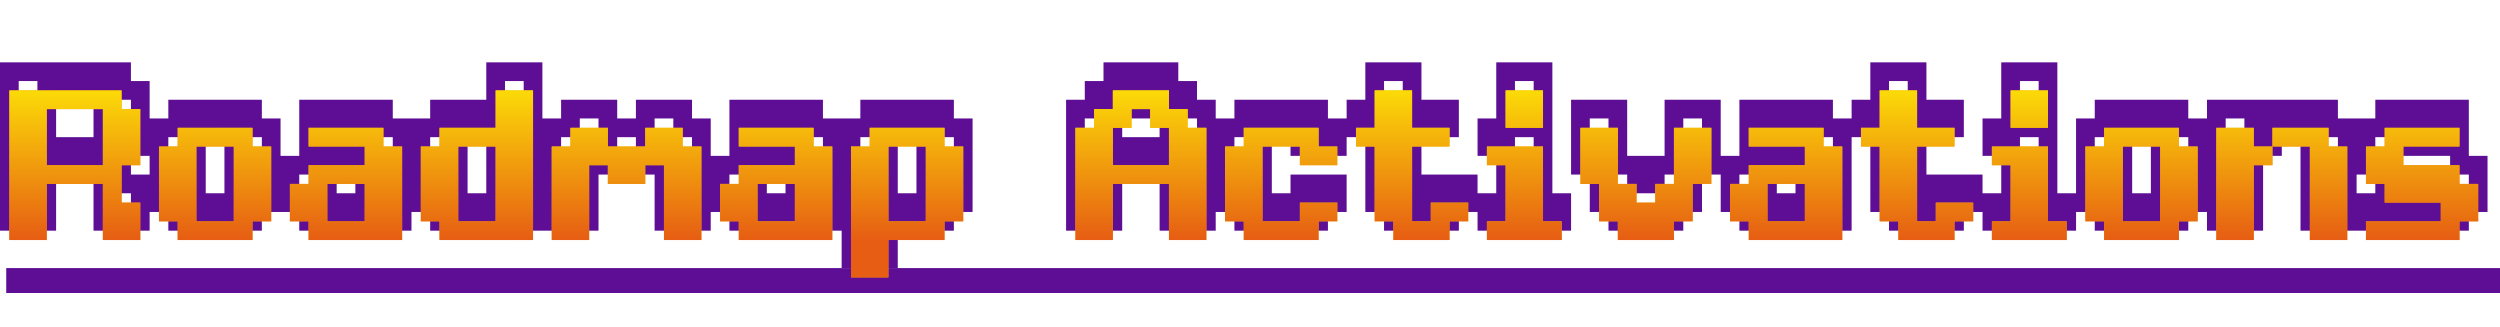 <svg width="802" height="105" viewBox="0 0 802 105" fill="none" xmlns="http://www.w3.org/2000/svg">
<g filter="url(#filter0_dd)">
<rect x="2" y="92" width="800" height="8" fill="#5D0E95"/>
</g>
<g filter="url(#filter1_dd)">
<path d="M33 77H30V80H33V77ZM33 59H36V56H33V59ZM15 59V56H12V59H15ZM15 77V80H18V77H15ZM3 77H0V80H3V77ZM3 29V26H0V29H3ZM39 29H42V26H39V29ZM39 35H36V38H39V35ZM45 35H48V32H45V35ZM45 53V56H48V53H45ZM39 53V50H36V53H39ZM39 65H36V68H39V65ZM45 65H48V62H45V65ZM45 77V80H48V77H45ZM33 53V56H36V53H33ZM33 35H36V32H33V35ZM15 35V32H12V35H15ZM15 53H12V56H15V53ZM39 74H33V80H39V74ZM36 77V71H30V77H36ZM36 71V65H30V71H36ZM36 65V59H30V65H36ZM33 56H27V62H33V56ZM27 56H21V62H27V56ZM21 56H15V62H21V56ZM12 59V65H18V59H12ZM12 65V71H18V65H12ZM12 71V77H18V71H12ZM15 74H9V80H15V74ZM9 74H3V80H9V74ZM6 77V71H0V77H6ZM6 71V65H0V71H6ZM6 65V59H0V65H6ZM6 59V53H0V59H6ZM6 53V47H0V53H6ZM6 47V41H0V47H6ZM6 41V35H0V41H6ZM6 35V29H0V35H6ZM3 32H9V26H3V32ZM9 32H15V26H9V32ZM15 32H21V26H15V32ZM21 32H27V26H21V32ZM27 32H33V26H27V32ZM33 32H39V26H33V32ZM36 29V35H42V29H36ZM39 38H45V32H39V38ZM42 35V41H48V35H42ZM42 41V47H48V41H42ZM42 47V53H48V47H42ZM45 50H39V56H45V50ZM36 53V59H42V53H36ZM36 59V65H42V59H36ZM39 68H45V62H39V68ZM42 65V71H48V65H42ZM42 71V77H48V71H42ZM45 74H39V80H45V74ZM27 56H33V50H27V56ZM36 53V47H30V53H36ZM36 47V41H30V47H36ZM36 41V35H30V41H36ZM33 32H27V38H33V32ZM27 32H21V38H27V32ZM21 32H15V38H21V32ZM12 35V41H18V35H12ZM12 41V47H18V41H12ZM12 47V53H18V47H12ZM15 56H21V50H15V56ZM21 56H27V50H21V56ZM57 77H54V80H57V77ZM57 71H60V68H57V71ZM51 71H48V74H51V71ZM51 47V44H48V47H51ZM57 47V50H60V47H57ZM57 41V38H54V41H57ZM81 41H84V38H81V41ZM81 47H78V50H81V47ZM87 47H90V44H87V47ZM87 71V74H90V71H87ZM81 71V68H78V71H81ZM81 77V80H84V77H81ZM75 71V74H78V71H75ZM75 47H78V44H75V47ZM63 47V44H60V47H63ZM63 71H60V74H63V71ZM75 74H69V80H75V74ZM69 74H63V80H69V74ZM63 74H57V80H63V74ZM60 77V71H54V77H60ZM57 68H51V74H57V68ZM54 71V65H48V71H54ZM54 65V59H48V65H54ZM54 59V53H48V59H54ZM54 53V47H48V53H54ZM51 50H57V44H51V50ZM60 47V41H54V47H60ZM57 44H63V38H57V44ZM63 44H69V38H63V44ZM69 44H75V38H69V44ZM75 44H81V38H75V44ZM78 41V47H84V41H78ZM81 50H87V44H81V50ZM84 47V53H90V47H84ZM84 53V59H90V53H84ZM84 59V65H90V59H84ZM84 65V71H90V65H84ZM87 68H81V74H87V68ZM78 71V77H84V71H78ZM81 74H75V80H81V74ZM69 74H75V68H69V74ZM78 71V65H72V71H78ZM78 65V59H72V65H78ZM78 59V53H72V59H78ZM78 53V47H72V53H78ZM75 44H69V50H75V44ZM69 44H63V50H69V44ZM60 47V53H66V47H60ZM60 53V59H66V53H60ZM60 59V65H66V59H60ZM60 65V71H66V65H60ZM63 74H69V68H63V74ZM99 77H96V80H99V77ZM99 71H102V68H99V71ZM93 71H90V74H93V71ZM93 59V56H90V59H93ZM99 59V62H102V59H99ZM99 53V50H96V53H99ZM117 53V56H120V53H117ZM117 47H120V44H117V47ZM99 47H96V50H99V47ZM99 41V38H96V41H99ZM123 41H126V38H123V41ZM123 47H120V50H123V47ZM129 47H132V44H129V47ZM129 77V80H132V77H129ZM117 71V74H120V71H117ZM117 59H120V56H117V59ZM105 59V56H102V59H105ZM105 71H102V74H105V71ZM123 74H117V80H123V74ZM117 74H111V80H117V74ZM111 74H105V80H111V74ZM105 74H99V80H105V74ZM102 77V71H96V77H102ZM99 68H93V74H99V68ZM96 71V65H90V71H96ZM96 65V59H90V65H96ZM93 62H99V56H93V62ZM102 59V53H96V59H102ZM99 56H105V50H99V56ZM105 56H111V50H105V56ZM111 56H117V50H111V56ZM120 53V47H114V53H120ZM117 44H111V50H117V44ZM111 44H105V50H111V44ZM105 44H99V50H105V44ZM102 47V41H96V47H102ZM99 44H105V38H99V44ZM105 44H111V38H105V44ZM111 44H117V38H111V44ZM117 44H123V38H117V44ZM120 41V47H126V41H120ZM123 50H129V44H123V50ZM126 47V53H132V47H126ZM126 53V59H132V53H126ZM126 59V65H132V59H126ZM126 65V71H132V65H126ZM126 71V77H132V71H126ZM129 74H123V80H129V74ZM111 74H117V68H111V74ZM120 71V65H114V71H120ZM120 65V59H114V65H120ZM117 56H111V62H117V56ZM111 56H105V62H111V56ZM102 59V65H108V59H102ZM102 65V71H108V65H102ZM105 74H111V68H105V74ZM141 77H138V80H141V77ZM141 71H144V68H141V71ZM135 71H132V74H135V71ZM135 47V44H132V47H135ZM141 47V50H144V47H141ZM141 41V38H138V41H141ZM159 41V44H162V41H159ZM159 29V26H156V29H159ZM171 29H174V26H171V29ZM171 77V80H174V77H171ZM159 71V74H162V71H159ZM159 47H162V44H159V47ZM147 47V44H144V47H147ZM147 71H144V74H147V71ZM165 74H159V80H165V74ZM159 74H153V80H159V74ZM153 74H147V80H153V74ZM147 74H141V80H147V74ZM144 77V71H138V77H144ZM141 68H135V74H141V68ZM138 71V65H132V71H138ZM138 65V59H132V65H138ZM138 59V53H132V59H138ZM138 53V47H132V53H138ZM135 50H141V44H135V50ZM144 47V41H138V47H144ZM141 44H147V38H141V44ZM147 44H153V38H147V44ZM153 44H159V38H153V44ZM162 41V35H156V41H162ZM162 35V29H156V35H162ZM159 32H165V26H159V32ZM165 32H171V26H165V32ZM168 29V35H174V29H168ZM168 35V41H174V35H168ZM168 41V47H174V41H168ZM168 47V53H174V47H168ZM168 53V59H174V53H168ZM168 59V65H174V59H168ZM168 65V71H174V65H168ZM168 71V77H174V71H168ZM171 74H165V80H171V74ZM153 74H159V68H153V74ZM162 71V65H156V71H162ZM162 65V59H156V65H162ZM162 59V53H156V59H162ZM162 53V47H156V53H162ZM159 44H153V50H159V44ZM153 44H147V50H153V44ZM144 47V53H150V47H144ZM144 53V59H150V53H144ZM144 59V65H150V59H144ZM144 65V71H150V65H144ZM147 74H153V68H147V74ZM213 77H210V80H213V77ZM213 53H216V50H213V53ZM207 53V50H204V53H207ZM207 59V62H210V59H207ZM195 59H192V62H195V59ZM195 53H198V50H195V53ZM189 53V50H186V53H189ZM189 77V80H192V77H189ZM177 77H174V80H177V77ZM177 47V44H174V47H177ZM183 47V50H186V47H183ZM183 41V38H180V41H183ZM195 41H198V38H195V41ZM195 47H192V50H195V47ZM207 47V50H210V47H207ZM207 41V38H204V41H207ZM219 41H222V38H219V41ZM219 47H216V50H219V47ZM225 47H228V44H225V47ZM225 77V80H228V77H225ZM219 74H213V80H219V74ZM216 77V71H210V77H216ZM216 71V65H210V71H216ZM216 65V59H210V65H216ZM216 59V53H210V59H216ZM213 50H207V56H213V50ZM204 53V59H210V53H204ZM207 56H201V62H207V56ZM201 56H195V62H201V56ZM198 59V53H192V59H198ZM195 50H189V56H195V50ZM186 53V59H192V53H186ZM186 59V65H192V59H186ZM186 65V71H192V65H186ZM186 71V77H192V71H186ZM189 74H183V80H189V74ZM183 74H177V80H183V74ZM180 77V71H174V77H180ZM180 71V65H174V71H180ZM180 65V59H174V65H180ZM180 59V53H174V59H180ZM180 53V47H174V53H180ZM177 50H183V44H177V50ZM186 47V41H180V47H186ZM183 44H189V38H183V44ZM189 44H195V38H189V44ZM192 41V47H198V41H192ZM195 50H201V44H195V50ZM201 50H207V44H201V50ZM210 47V41H204V47H210ZM207 44H213V38H207V44ZM213 44H219V38H213V44ZM216 41V47H222V41H216ZM219 50H225V44H219V50ZM222 47V53H228V47H222ZM222 53V59H228V53H222ZM222 59V65H228V59H222ZM222 65V71H228V65H222ZM222 71V77H228V71H222ZM225 74H219V80H225V74ZM237 77H234V80H237V77ZM237 71H240V68H237V71ZM231 71H228V74H231V71ZM231 59V56H228V59H231ZM237 59V62H240V59H237ZM237 53V50H234V53H237ZM255 53V56H258V53H255ZM255 47H258V44H255V47ZM237 47H234V50H237V47ZM237 41V38H234V41H237ZM261 41H264V38H261V41ZM261 47H258V50H261V47ZM267 47H270V44H267V47ZM267 77V80H270V77H267ZM255 71V74H258V71H255ZM255 59H258V56H255V59ZM243 59V56H240V59H243ZM243 71H240V74H243V71ZM261 74H255V80H261V74ZM255 74H249V80H255V74ZM249 74H243V80H249V74ZM243 74H237V80H243V74ZM240 77V71H234V77H240ZM237 68H231V74H237V68ZM234 71V65H228V71H234ZM234 65V59H228V65H234ZM231 62H237V56H231V62ZM240 59V53H234V59H240ZM237 56H243V50H237V56ZM243 56H249V50H243V56ZM249 56H255V50H249V56ZM258 53V47H252V53H258ZM255 44H249V50H255V44ZM249 44H243V50H249V44ZM243 44H237V50H243V44ZM240 47V41H234V47H240ZM237 44H243V38H237V44ZM243 44H249V38H243V44ZM249 44H255V38H249V44ZM255 44H261V38H255V44ZM258 41V47H264V41H258ZM261 50H267V44H261V50ZM264 47V53H270V47H264ZM264 53V59H270V53H264ZM264 59V65H270V59H264ZM264 65V71H270V65H264ZM264 71V77H270V71H264ZM267 74H261V80H267V74ZM249 74H255V68H249V74ZM258 71V65H252V71H258ZM258 65V59H252V65H258ZM255 56H249V62H255V56ZM249 56H243V62H249V56ZM240 59V65H246V59H240ZM240 65V71H246V65H240ZM243 74H249V68H243V74ZM273 89H270V92H273V89ZM273 47V44H270V47H273ZM279 47V50H282V47H279ZM279 41V38H276V41H279ZM303 41H306V38H303V41ZM303 47H300V50H303V47ZM309 47H312V44H309V47ZM309 71V74H312V71H309ZM303 71V68H300V71H303ZM303 77V80H306V77H303ZM285 77V74H282V77H285ZM285 89V92H288V89H285ZM297 71V74H300V71H297ZM297 47H300V44H297V47ZM285 47V44H282V47H285ZM285 71H282V74H285V71ZM279 86H273V92H279V86ZM276 89V83H270V89H276ZM276 83V77H270V83H276ZM276 77V71H270V77H276ZM276 71V65H270V71H276ZM276 65V59H270V65H276ZM276 59V53H270V59H276ZM276 53V47H270V53H276ZM273 50H279V44H273V50ZM282 47V41H276V47H282ZM279 44H285V38H279V44ZM285 44H291V38H285V44ZM291 44H297V38H291V44ZM297 44H303V38H297V44ZM300 41V47H306V41H300ZM303 50H309V44H303V50ZM306 47V53H312V47H306ZM306 53V59H312V53H306ZM306 59V65H312V59H306ZM306 65V71H312V65H306ZM309 68H303V74H309V68ZM300 71V77H306V71H300ZM303 74H297V80H303V74ZM297 74H291V80H297V74ZM291 74H285V80H291V74ZM282 77V83H288V77H282ZM282 83V89H288V83H282ZM285 86H279V92H285V86ZM291 74H297V68H291V74ZM300 71V65H294V71H300ZM300 65V59H294V65H300ZM300 59V53H294V59H300ZM300 53V47H294V53H300ZM297 44H291V50H297V44ZM291 44H285V50H291V44ZM282 47V53H288V47H282ZM282 53V59H288V53H282ZM282 59V65H288V59H282ZM282 65V71H288V65H282ZM285 74H291V68H285V74ZM375 77H372V80H375V77ZM375 59H378V56H375V59ZM357 59V56H354V59H357ZM357 77V80H360V77H357ZM345 77H342V80H345V77ZM345 41V38H342V41H345ZM351 41V44H354V41H351ZM351 35V32H348V35H351ZM357 35V38H360V35H357ZM357 29V26H354V29H357ZM375 29H378V26H375V29ZM375 35H372V38H375V35ZM381 35H384V32H381V35ZM381 41H378V44H381V41ZM387 41H390V38H387V41ZM387 77V80H390V77H387ZM375 53V56H378V53H375ZM375 41H378V38H375V41ZM369 41H366V44H369V41ZM369 35H372V32H369V35ZM363 35V32H360V35H363ZM363 41V44H366V41H363ZM357 41V38H354V41H357ZM357 53H354V56H357V53ZM381 74H375V80H381V74ZM378 77V71H372V77H378ZM378 71V65H372V71H378ZM378 65V59H372V65H378ZM375 56H369V62H375V56ZM369 56H363V62H369V56ZM363 56H357V62H363V56ZM354 59V65H360V59H354ZM354 65V71H360V65H354ZM354 71V77H360V71H354ZM357 74H351V80H357V74ZM351 74H345V80H351V74ZM348 77V71H342V77H348ZM348 71V65H342V71H348ZM348 65V59H342V65H348ZM348 59V53H342V59H348ZM348 53V47H342V53H348ZM348 47V41H342V47H348ZM345 44H351V38H345V44ZM354 41V35H348V41H354ZM351 38H357V32H351V38ZM360 35V29H354V35H360ZM357 32H363V26H357V32ZM363 32H369V26H363V32ZM369 32H375V26H369V32ZM372 29V35H378V29H372ZM375 38H381V32H375V38ZM378 35V41H384V35H378ZM381 44H387V38H381V44ZM384 41V47H390V41H384ZM384 47V53H390V47H384ZM384 53V59H390V53H384ZM384 59V65H390V59H384ZM384 65V71H390V65H384ZM384 71V77H390V71H384ZM387 74H381V80H387V74ZM369 56H375V50H369V56ZM378 53V47H372V53H378ZM378 47V41H372V47H378ZM375 38H369V44H375V38ZM372 41V35H366V41H372ZM369 32H363V38H369V32ZM360 35V41H366V35H360ZM363 38H357V44H363V38ZM354 41V47H360V41H354ZM354 47V53H360V47H354ZM357 56H363V50H357V56ZM363 56H369V50H363V56ZM399 77H396V80H399V77ZM399 71H402V68H399V71ZM393 71H390V74H393V71ZM393 47V44H390V47H393ZM399 47V50H402V47H399ZM399 41V38H396V41H399ZM423 41H426V38H423V41ZM423 47H420V50H423V47ZM429 47H432V44H429V47ZM429 53V56H432V53H429ZM417 53H414V56H417V53ZM417 47H420V44H417V47ZM405 47V44H402V47H405ZM405 71H402V74H405V71ZM417 71V74H420V71H417ZM417 65V62H414V65H417ZM429 65H432V62H429V65ZM429 71V74H432V71H429ZM423 71V68H420V71H423ZM423 77V80H426V77H423ZM417 74H411V80H417V74ZM411 74H405V80H411V74ZM405 74H399V80H405V74ZM402 77V71H396V77H402ZM399 68H393V74H399V68ZM396 71V65H390V71H396ZM396 65V59H390V65H396ZM396 59V53H390V59H396ZM396 53V47H390V53H396ZM393 50H399V44H393V50ZM402 47V41H396V47H402ZM399 44H405V38H399V44ZM405 44H411V38H405V44ZM411 44H417V38H411V44ZM417 44H423V38H417V44ZM420 41V47H426V41H420ZM423 50H429V44H423V50ZM426 47V53H432V47H426ZM429 50H423V56H429V50ZM423 50H417V56H423V50ZM420 53V47H414V53H420ZM417 44H411V50H417V44ZM411 44H405V50H411V44ZM402 47V53H408V47H402ZM402 53V59H408V53H402ZM402 59V65H408V59H402ZM402 65V71H408V65H402ZM405 74H411V68H405V74ZM411 74H417V68H411V74ZM420 71V65H414V71H420ZM417 68H423V62H417V68ZM423 68H429V62H423V68ZM426 65V71H432V65H426ZM429 68H423V74H429V68ZM420 71V77H426V71H420ZM423 74H417V80H423V74ZM447 77H444V80H447V77ZM447 71H450V68H447V71ZM441 71H438V74H441V71ZM441 47H444V44H441V47ZM435 47H432V50H435V47ZM435 41V38H432V41H435ZM441 41V44H444V41H441ZM441 29V26H438V29H441ZM453 29H456V26H453V29ZM453 41H450V44H453V41ZM465 41H468V38H465V41ZM465 47V50H468V47H465ZM453 47V44H450V47H453ZM453 71H450V74H453V71ZM459 71V74H462V71H459ZM459 65V62H456V65H459ZM471 65H474V62H471V65ZM471 71V74H474V71H471ZM465 71V68H462V71H465ZM465 77V80H468V77H465ZM459 74H453V80H459V74ZM453 74H447V80H453V74ZM450 77V71H444V77H450ZM447 68H441V74H447V68ZM444 71V65H438V71H444ZM444 65V59H438V65H444ZM444 59V53H438V59H444ZM444 53V47H438V53H444ZM441 44H435V50H441V44ZM438 47V41H432V47H438ZM435 44H441V38H435V44ZM444 41V35H438V41H444ZM444 35V29H438V35H444ZM441 32H447V26H441V32ZM447 32H453V26H447V32ZM450 29V35H456V29H450ZM450 35V41H456V35H450ZM453 44H459V38H453V44ZM459 44H465V38H459V44ZM462 41V47H468V41H462ZM465 44H459V50H465V44ZM459 44H453V50H459V44ZM450 47V53H456V47H450ZM450 53V59H456V53H450ZM450 59V65H456V59H450ZM450 65V71H456V65H450ZM453 74H459V68H453V74ZM462 71V65H456V71H462ZM459 68H465V62H459V68ZM465 68H471V62H465V68ZM468 65V71H474V65H468ZM471 68H465V74H471V68ZM462 71V77H468V71H462ZM465 74H459V80H465V74ZM477 77H474V80H477V77ZM477 71V68H474V71H477ZM483 71V74H486V71H483ZM483 53H486V50H483V53ZM477 53H474V56H477V53ZM477 47V44H474V47H477ZM495 47H498V44H495V47ZM495 71H492V74H495V71ZM501 71H504V68H501V71ZM501 77V80H504V77H501ZM483 41H480V44H483V41ZM483 29V26H480V29H483ZM495 29H498V26H495V29ZM495 41V44H498V41H495ZM495 74H489V80H495V74ZM489 74H483V80H489V74ZM483 74H477V80H483V74ZM480 77V71H474V77H480ZM477 74H483V68H477V74ZM486 71V65H480V71H486ZM486 65V59H480V65H486ZM486 59V53H480V59H486ZM483 50H477V56H483V50ZM480 53V47H474V53H480ZM477 50H483V44H477V50ZM483 50H489V44H483V50ZM489 50H495V44H489V50ZM492 47V53H498V47H492ZM492 53V59H498V53H492ZM492 59V65H498V59H492ZM492 65V71H498V65H492ZM495 74H501V68H495V74ZM498 71V77H504V71H498ZM501 74H495V80H501V74ZM489 38H483V44H489V38ZM486 41V35H480V41H486ZM486 35V29H480V35H486ZM483 32H489V26H483V32ZM489 32H495V26H489V32ZM492 29V35H498V29H492ZM492 35V41H498V35H492ZM495 38H489V44H495V38ZM519 77H516V80H519V77ZM519 71H522V68H519V71ZM513 71H510V74H513V71ZM513 59H516V56H513V59ZM507 59H504V62H507V59ZM507 41V38H504V41H507ZM519 41H522V38H519V41ZM519 59H516V62H519V59ZM525 59H528V56H525V59ZM525 65H522V68H525V65ZM531 65V68H534V65H531ZM531 59V56H528V59H531ZM537 59V62H540V59H537ZM537 41V38H534V41H537ZM549 41H552V38H549V41ZM549 59V62H552V59H549ZM543 59V56H540V59H543ZM543 71V74H546V71H543ZM537 71V68H534V71H537ZM537 77V80H540V77H537ZM531 74H525V80H531V74ZM525 74H519V80H525V74ZM522 77V71H516V77H522ZM519 68H513V74H519V68ZM516 71V65H510V71H516ZM516 65V59H510V65H516ZM513 56H507V62H513V56ZM510 59V53H504V59H510ZM510 53V47H504V53H510ZM510 47V41H504V47H510ZM507 44H513V38H507V44ZM513 44H519V38H513V44ZM516 41V47H522V41H516ZM516 47V53H522V47H516ZM516 53V59H522V53H516ZM519 62H525V56H519V62ZM522 59V65H528V59H522ZM525 68H531V62H525V68ZM534 65V59H528V65H534ZM531 62H537V56H531V62ZM540 59V53H534V59H540ZM540 53V47H534V53H540ZM540 47V41H534V47H540ZM537 44H543V38H537V44ZM543 44H549V38H543V44ZM546 41V47H552V41H546ZM546 47V53H552V47H546ZM546 53V59H552V53H546ZM549 56H543V62H549V56ZM540 59V65H546V59H540ZM540 65V71H546V65H540ZM543 68H537V74H543V68ZM534 71V77H540V71H534ZM537 74H531V80H537V74ZM561 77H558V80H561V77ZM561 71H564V68H561V71ZM555 71H552V74H555V71ZM555 59V56H552V59H555ZM561 59V62H564V59H561ZM561 53V50H558V53H561ZM579 53V56H582V53H579ZM579 47H582V44H579V47ZM561 47H558V50H561V47ZM561 41V38H558V41H561ZM585 41H588V38H585V41ZM585 47H582V50H585V47ZM591 47H594V44H591V47ZM591 77V80H594V77H591ZM579 71V74H582V71H579ZM579 59H582V56H579V59ZM567 59V56H564V59H567ZM567 71H564V74H567V71ZM585 74H579V80H585V74ZM579 74H573V80H579V74ZM573 74H567V80H573V74ZM567 74H561V80H567V74ZM564 77V71H558V77H564ZM561 68H555V74H561V68ZM558 71V65H552V71H558ZM558 65V59H552V65H558ZM555 62H561V56H555V62ZM564 59V53H558V59H564ZM561 56H567V50H561V56ZM567 56H573V50H567V56ZM573 56H579V50H573V56ZM582 53V47H576V53H582ZM579 44H573V50H579V44ZM573 44H567V50H573V44ZM567 44H561V50H567V44ZM564 47V41H558V47H564ZM561 44H567V38H561V44ZM567 44H573V38H567V44ZM573 44H579V38H573V44ZM579 44H585V38H579V44ZM582 41V47H588V41H582ZM585 50H591V44H585V50ZM588 47V53H594V47H588ZM588 53V59H594V53H588ZM588 59V65H594V59H588ZM588 65V71H594V65H588ZM588 71V77H594V71H588ZM591 74H585V80H591V74ZM573 74H579V68H573V74ZM582 71V65H576V71H582ZM582 65V59H576V65H582ZM579 56H573V62H579V56ZM573 56H567V62H573V56ZM564 59V65H570V59H564ZM564 65V71H570V65H564ZM567 74H573V68H567V74ZM609 77H606V80H609V77ZM609 71H612V68H609V71ZM603 71H600V74H603V71ZM603 47H606V44H603V47ZM597 47H594V50H597V47ZM597 41V38H594V41H597ZM603 41V44H606V41H603ZM603 29V26H600V29H603ZM615 29H618V26H615V29ZM615 41H612V44H615V41ZM627 41H630V38H627V41ZM627 47V50H630V47H627ZM615 47V44H612V47H615ZM615 71H612V74H615V71ZM621 71V74H624V71H621ZM621 65V62H618V65H621ZM633 65H636V62H633V65ZM633 71V74H636V71H633ZM627 71V68H624V71H627ZM627 77V80H630V77H627ZM621 74H615V80H621V74ZM615 74H609V80H615V74ZM612 77V71H606V77H612ZM609 68H603V74H609V68ZM606 71V65H600V71H606ZM606 65V59H600V65H606ZM606 59V53H600V59H606ZM606 53V47H600V53H606ZM603 44H597V50H603V44ZM600 47V41H594V47H600ZM597 44H603V38H597V44ZM606 41V35H600V41H606ZM606 35V29H600V35H606ZM603 32H609V26H603V32ZM609 32H615V26H609V32ZM612 29V35H618V29H612ZM612 35V41H618V35H612ZM615 44H621V38H615V44ZM621 44H627V38H621V44ZM624 41V47H630V41H624ZM627 44H621V50H627V44ZM621 44H615V50H621V44ZM612 47V53H618V47H612ZM612 53V59H618V53H612ZM612 59V65H618V59H612ZM612 65V71H618V65H612ZM615 74H621V68H615V74ZM624 71V65H618V71H624ZM621 68H627V62H621V68ZM627 68H633V62H627V68ZM630 65V71H636V65H630ZM633 68H627V74H633V68ZM624 71V77H630V71H624ZM627 74H621V80H627V74ZM639 77H636V80H639V77ZM639 71V68H636V71H639ZM645 71V74H648V71H645ZM645 53H648V50H645V53ZM639 53H636V56H639V53ZM639 47V44H636V47H639ZM657 47H660V44H657V47ZM657 71H654V74H657V71ZM663 71H666V68H663V71ZM663 77V80H666V77H663ZM645 41H642V44H645V41ZM645 29V26H642V29H645ZM657 29H660V26H657V29ZM657 41V44H660V41H657ZM657 74H651V80H657V74ZM651 74H645V80H651V74ZM645 74H639V80H645V74ZM642 77V71H636V77H642ZM639 74H645V68H639V74ZM648 71V65H642V71H648ZM648 65V59H642V65H648ZM648 59V53H642V59H648ZM645 50H639V56H645V50ZM642 53V47H636V53H642ZM639 50H645V44H639V50ZM645 50H651V44H645V50ZM651 50H657V44H651V50ZM654 47V53H660V47H654ZM654 53V59H660V53H654ZM654 59V65H660V59H654ZM654 65V71H660V65H654ZM657 74H663V68H657V74ZM660 71V77H666V71H660ZM663 74H657V80H663V74ZM651 38H645V44H651V38ZM648 41V35H642V41H648ZM648 35V29H642V35H648ZM645 32H651V26H645V32ZM651 32H657V26H651V32ZM654 29V35H660V29H654ZM654 35V41H660V35H654ZM657 38H651V44H657V38ZM675 77H672V80H675V77ZM675 71H678V68H675V71ZM669 71H666V74H669V71ZM669 47V44H666V47H669ZM675 47V50H678V47H675ZM675 41V38H672V41H675ZM699 41H702V38H699V41ZM699 47H696V50H699V47ZM705 47H708V44H705V47ZM705 71V74H708V71H705ZM699 71V68H696V71H699ZM699 77V80H702V77H699ZM693 71V74H696V71H693ZM693 47H696V44H693V47ZM681 47V44H678V47H681ZM681 71H678V74H681V71ZM693 74H687V80H693V74ZM687 74H681V80H687V74ZM681 74H675V80H681V74ZM678 77V71H672V77H678ZM675 68H669V74H675V68ZM672 71V65H666V71H672ZM672 65V59H666V65H672ZM672 59V53H666V59H672ZM672 53V47H666V53H672ZM669 50H675V44H669V50ZM678 47V41H672V47H678ZM675 44H681V38H675V44ZM681 44H687V38H681V44ZM687 44H693V38H687V44ZM693 44H699V38H693V44ZM696 41V47H702V41H696ZM699 50H705V44H699V50ZM702 47V53H708V47H702ZM702 53V59H708V53H702ZM702 59V65H708V59H702ZM702 65V71H708V65H702ZM705 68H699V74H705V68ZM696 71V77H702V71H696ZM699 74H693V80H699V74ZM687 74H693V68H687V74ZM696 71V65H690V71H696ZM696 65V59H690V65H696ZM696 59V53H690V59H696ZM696 53V47H690V53H696ZM693 44H687V50H693V44ZM687 44H681V50H687V44ZM678 47V53H684V47H678ZM678 53V59H684V53H678ZM678 59V65H684V59H678ZM678 65V71H684V65H678ZM681 74H687V68H681V74ZM741 77H738V80H741V77ZM741 47H744V44H741V47ZM729 47V44H726V47H729ZM729 53V56H732V53H729ZM723 53V50H720V53H723ZM723 77V80H726V77H723ZM711 77H708V80H711V77ZM711 41V38H708V41H711ZM723 41H726V38H723V41ZM723 47H720V50H723V47ZM729 47V50H732V47H729ZM729 41V38H726V41H729ZM747 41H750V38H747V41ZM747 47H744V50H747V47ZM753 47H756V44H753V47ZM753 77V80H756V77H753ZM747 74H741V80H747V74ZM744 77V71H738V77H744ZM744 71V65H738V71H744ZM744 65V59H738V65H744ZM744 59V53H738V59H744ZM744 53V47H738V53H744ZM741 44H735V50H741V44ZM735 44H729V50H735V44ZM726 47V53H732V47H726ZM729 50H723V56H729V50ZM720 53V59H726V53H720ZM720 59V65H726V59H720ZM720 65V71H726V65H720ZM720 71V77H726V71H720ZM723 74H717V80H723V74ZM717 74H711V80H717V74ZM714 77V71H708V77H714ZM714 71V65H708V71H714ZM714 65V59H708V65H714ZM714 59V53H708V59H714ZM714 53V47H708V53H714ZM714 47V41H708V47H714ZM711 44H717V38H711V44ZM717 44H723V38H717V44ZM720 41V47H726V41H720ZM723 50H729V44H723V50ZM732 47V41H726V47H732ZM729 44H735V38H729V44ZM735 44H741V38H735V44ZM741 44H747V38H741V44ZM744 41V47H750V41H744ZM747 50H753V44H747V50ZM750 47V53H756V47H750ZM750 53V59H756V53H750ZM750 59V65H756V59H750ZM750 65V71H756V65H750ZM750 71V77H756V71H750ZM753 74H747V80H753V74ZM759 77H756V80H759V77ZM759 71V68H756V71H759ZM783 71V74H786V71H783ZM783 65H786V62H783V65ZM765 65H762V68H765V65ZM765 59H768V56H765V59ZM759 59H756V62H759V59ZM759 47V44H756V47H759ZM765 47V50H768V47H765ZM765 41V38H762V41H765ZM789 41H792V38H789V41ZM789 47V50H792V47H789ZM771 47V44H768V47H771ZM771 53H768V56H771V53ZM789 53H792V50H789V53ZM789 59H786V62H789V59ZM795 59H798V56H795V59ZM795 71V74H798V71H795ZM789 71V68H786V71H789ZM789 77V80H792V77H789ZM783 74H777V80H783V74ZM777 74H771V80H777V74ZM771 74H765V80H771V74ZM765 74H759V80H765V74ZM762 77V71H756V77H762ZM759 74H765V68H759V74ZM765 74H771V68H765V74ZM771 74H777V68H771V74ZM777 74H783V68H777V74ZM786 71V65H780V71H786ZM783 62H777V68H783V62ZM777 62H771V68H777V62ZM771 62H765V68H771V62ZM768 65V59H762V65H768ZM765 56H759V62H765V56ZM762 59V53H756V59H762ZM762 53V47H756V53H762ZM759 50H765V44H759V50ZM768 47V41H762V47H768ZM765 44H771V38H765V44ZM771 44H777V38H771V44ZM777 44H783V38H777V44ZM783 44H789V38H783V44ZM786 41V47H792V41H786ZM789 44H783V50H789V44ZM783 44H777V50H783V44ZM777 44H771V50H777V44ZM768 47V53H774V47H768ZM771 56H777V50H771V56ZM777 56H783V50H777V56ZM783 56H789V50H783V56ZM786 53V59H792V53H786ZM789 62H795V56H789V62ZM792 59V65H798V59H792ZM792 65V71H798V65H792ZM795 68H789V74H795V68ZM786 71V77H792V71H786ZM789 74H783V80H789V74Z" fill="#5D0E95"/>
</g>
<g filter="url(#filter2_di)">
<path d="M39 77H33V71V65V59H27H21H15V65V71V77H9H3V71V65V59V53V47V41V35V29H9H15H21H27H33H39V35H45V41V47V53H39V59V65H45V71V77H39ZM27 53H33V47V41V35H27H21H15V41V47V53H21H27ZM75 77H69H63H57V71H51V65V59V53V47H57V41H63H69H75H81V47H87V53V59V65V71H81V77H75ZM69 71H75V65V59V53V47H69H63V53V59V65V71H69ZM123 77H117H111H105H99V71H93V65V59H99V53H105H111H117V47H111H105H99V41H105H111H117H123V47H129V53V59V65V71V77H123ZM111 71H117V65V59H111H105V65V71H111ZM165 77H159H153H147H141V71H135V65V59V53V47H141V41H147H153H159V35V29H165H171V35V41V47V53V59V65V71V77H165ZM153 71H159V65V59V53V47H153H147V53V59V65V71H153ZM219 77H213V71V65V59V53H207V59H201H195V53H189V59V65V71V77H183H177V71V65V59V53V47H183V41H189H195V47H201H207V41H213H219V47H225V53V59V65V71V77H219ZM261 77H255H249H243H237V71H231V65V59H237V53H243H249H255V47H249H243H237V41H243H249H255H261V47H267V53V59V65V71V77H261ZM249 71H255V65V59H249H243V65V71H249ZM279 89H273V83V77V71V65V59V53V47H279V41H285H291H297H303V47H309V53V59V65V71H303V77H297H291H285V83V89H279ZM291 71H297V65V59V53V47H291H285V53V59V65V71H291ZM381 77H375V71V65V59H369H363H357V65V71V77H351H345V71V65V59V53V47V41H351V35H357V29H363H369H375V35H381V41H387V47V53V59V65V71V77H381ZM369 53H375V47V41H369V35H363V41H357V47V53H363H369ZM417 77H411H405H399V71H393V65V59V53V47H399V41H405H411H417H423V47H429V53H423H417V47H411H405V53V59V65V71H411H417V65H423H429V71H423V77H417ZM459 77H453H447V71H441V65V59V53V47H435V41H441V35V29H447H453V35V41H459H465V47H459H453V53V59V65V71H459V65H465H471V71H465V77H459ZM495 77H489H483H477V71H483V65V59V53H477V47H483H489H495V53V59V65V71H501V77H495ZM489 41H483V35V29H489H495V35V41H489ZM531 77H525H519V71H513V65V59H507V53V47V41H513H519V47V53V59H525V65H531V59H537V53V47V41H543H549V47V53V59H543V65V71H537V77H531ZM585 77H579H573H567H561V71H555V65V59H561V53H567H573H579V47H573H567H561V41H567H573H579H585V47H591V53V59V65V71V77H585ZM573 71H579V65V59H573H567V65V71H573ZM621 77H615H609V71H603V65V59V53V47H597V41H603V35V29H609H615V35V41H621H627V47H621H615V53V59V65V71H621V65H627H633V71H627V77H621ZM657 77H651H645H639V71H645V65V59V53H639V47H645H651H657V53V59V65V71H663V77H657ZM651 41H645V35V29H651H657V35V41H651ZM693 77H687H681H675V71H669V65V59V53V47H675V41H681H687H693H699V47H705V53V59V65V71H699V77H693ZM687 71H693V65V59V53V47H687H681V53V59V65V71H687ZM747 77H741V71V65V59V53V47H735H729V53H723V59V65V71V77H717H711V71V65V59V53V47V41H717H723V47H729V41H735H741H747V47H753V53V59V65V71V77H747ZM783 77H777H771H765H759V71H765H771H777H783V65H777H771H765V59H759V53V47H765V41H771H777H783H789V47H783H777H771V53H777H783H789V59H795V65V71H789V77H783Z" fill="url(#paint0_radial)"/>
<path d="M39 77H33V71V65V59H27H21H15V65V71V77H9H3V71V65V59V53V47V41V35V29H9H15H21H27H33H39V35H45V41V47V53H39V59V65H45V71V77H39ZM27 53H33V47V41V35H27H21H15V41V47V53H21H27ZM75 77H69H63H57V71H51V65V59V53V47H57V41H63H69H75H81V47H87V53V59V65V71H81V77H75ZM69 71H75V65V59V53V47H69H63V53V59V65V71H69ZM123 77H117H111H105H99V71H93V65V59H99V53H105H111H117V47H111H105H99V41H105H111H117H123V47H129V53V59V65V71V77H123ZM111 71H117V65V59H111H105V65V71H111ZM165 77H159H153H147H141V71H135V65V59V53V47H141V41H147H153H159V35V29H165H171V35V41V47V53V59V65V71V77H165ZM153 71H159V65V59V53V47H153H147V53V59V65V71H153ZM219 77H213V71V65V59V53H207V59H201H195V53H189V59V65V71V77H183H177V71V65V59V53V47H183V41H189H195V47H201H207V41H213H219V47H225V53V59V65V71V77H219ZM261 77H255H249H243H237V71H231V65V59H237V53H243H249H255V47H249H243H237V41H243H249H255H261V47H267V53V59V65V71V77H261ZM249 71H255V65V59H249H243V65V71H249ZM279 89H273V83V77V71V65V59V53V47H279V41H285H291H297H303V47H309V53V59V65V71H303V77H297H291H285V83V89H279ZM291 71H297V65V59V53V47H291H285V53V59V65V71H291ZM381 77H375V71V65V59H369H363H357V65V71V77H351H345V71V65V59V53V47V41H351V35H357V29H363H369H375V35H381V41H387V47V53V59V65V71V77H381ZM369 53H375V47V41H369V35H363V41H357V47V53H363H369ZM417 77H411H405H399V71H393V65V59V53V47H399V41H405H411H417H423V47H429V53H423H417V47H411H405V53V59V65V71H411H417V65H423H429V71H423V77H417ZM459 77H453H447V71H441V65V59V53V47H435V41H441V35V29H447H453V35V41H459H465V47H459H453V53V59V65V71H459V65H465H471V71H465V77H459ZM495 77H489H483H477V71H483V65V59V53H477V47H483H489H495V53V59V65V71H501V77H495ZM489 41H483V35V29H489H495V35V41H489ZM531 77H525H519V71H513V65V59H507V53V47V41H513H519V47V53V59H525V65H531V59H537V53V47V41H543H549V47V53V59H543V65V71H537V77H531ZM585 77H579H573H567H561V71H555V65V59H561V53H567H573H579V47H573H567H561V41H567H573H579H585V47H591V53V59V65V71V77H585ZM573 71H579V65V59H573H567V65V71H573ZM621 77H615H609V71H603V65V59V53V47H597V41H603V35V29H609H615V35V41H621H627V47H621H615V53V59V65V71H621V65H627H633V71H627V77H621ZM657 77H651H645H639V71H645V65V59V53H639V47H645H651H657V53V59V65V71H663V77H657ZM651 41H645V35V29H651H657V35V41H651ZM693 77H687H681H675V71H669V65V59V53V47H675V41H681H687H693H699V47H705V53V59V65V71H699V77H693ZM687 71H693V65V59V53V47H687H681V53V59V65V71H687ZM747 77H741V71V65V59V53V47H735H729V53H723V59V65V71V77H717H711V71V65V59V53V47V41H717H723V47H729V41H735H741H747V47H753V53V59V65V71V77H747ZM783 77H777H771H765H759V71H765H771H777H783V65H777H771H765V59H759V53V47H765V41H771H777H783H789V47H783H777H771V53H777H783H789V59H795V65V71H789V77H783Z" fill="url(#paint1_linear)"/>
</g>
<defs>
<filter id="filter0_dd" x="2" y="88" width="800" height="12" filterUnits="userSpaceOnUse" color-interpolation-filters="sRGB">
<feFlood flood-opacity="0" result="BackgroundImageFix"/>
<feColorMatrix in="SourceAlpha" type="matrix" values="0 0 0 0 0 0 0 0 0 0 0 0 0 0 0 0 0 0 127 0"/>
<feOffset dy="-4"/>
<feColorMatrix type="matrix" values="0 0 0 0 0.549 0 0 0 0 0.082 0 0 0 0 0.792 0 0 0 1 0"/>
<feBlend mode="normal" in2="BackgroundImageFix" result="effect1_dropShadow"/>
<feColorMatrix in="SourceAlpha" type="matrix" values="0 0 0 0 0 0 0 0 0 0 0 0 0 0 0 0 0 0 127 0"/>
<feOffset dy="-2"/>
<feColorMatrix type="matrix" values="0 0 0 0 0.365 0 0 0 0 0.055 0 0 0 0 0.584 0 0 0 1 0"/>
<feBlend mode="normal" in2="effect1_dropShadow" result="effect2_dropShadow"/>
<feBlend mode="normal" in="SourceGraphic" in2="effect2_dropShadow" result="shape"/>
</filter>
<filter id="filter1_dd" x="0" y="22" width="798" height="70" filterUnits="userSpaceOnUse" color-interpolation-filters="sRGB">
<feFlood flood-opacity="0" result="BackgroundImageFix"/>
<feColorMatrix in="SourceAlpha" type="matrix" values="0 0 0 0 0 0 0 0 0 0 0 0 0 0 0 0 0 0 127 0"/>
<feOffset dy="-4"/>
<feColorMatrix type="matrix" values="0 0 0 0 0.549 0 0 0 0 0.082 0 0 0 0 0.792 0 0 0 1 0"/>
<feBlend mode="normal" in2="BackgroundImageFix" result="effect1_dropShadow"/>
<feColorMatrix in="SourceAlpha" type="matrix" values="0 0 0 0 0 0 0 0 0 0 0 0 0 0 0 0 0 0 127 0"/>
<feOffset dy="-2"/>
<feColorMatrix type="matrix" values="0 0 0 0 0.365 0 0 0 0 0.055 0 0 0 0 0.584 0 0 0 1 0"/>
<feBlend mode="normal" in2="effect1_dropShadow" result="effect2_dropShadow"/>
<feBlend mode="normal" in="SourceGraphic" in2="effect2_dropShadow" result="shape"/>
</filter>
<filter id="filter2_di" x="3" y="27" width="792" height="62" filterUnits="userSpaceOnUse" color-interpolation-filters="sRGB">
<feFlood flood-opacity="0" result="BackgroundImageFix"/>
<feColorMatrix in="SourceAlpha" type="matrix" values="0 0 0 0 0 0 0 0 0 0 0 0 0 0 0 0 0 0 127 0"/>
<feOffset dy="-2"/>
<feColorMatrix type="matrix" values="0 0 0 0 0.902 0 0 0 0 0.365 0 0 0 0 0.075 0 0 0 1 0"/>
<feBlend mode="normal" in2="BackgroundImageFix" result="effect1_dropShadow"/>
<feBlend mode="normal" in="SourceGraphic" in2="effect1_dropShadow" result="shape"/>
<feColorMatrix in="SourceAlpha" type="matrix" values="0 0 0 0 0 0 0 0 0 0 0 0 0 0 0 0 0 0 127 0" result="hardAlpha"/>
<feOffset dy="2"/>
<feComposite in2="hardAlpha" operator="arithmetic" k2="-1" k3="1"/>
<feColorMatrix type="matrix" values="0 0 0 0 0.996 0 0 0 0 0.918 0 0 0 0 0.024 0 0 0 0.5 0"/>
<feBlend mode="normal" in2="shape" result="effect2_innerShadow"/>
</filter>
<radialGradient id="paint0_radial" cx="0" cy="0" r="1" gradientUnits="userSpaceOnUse" gradientTransform="translate(402) rotate(90) scale(105 529.047)">
<stop stop-color="#FEEA06"/>
<stop offset="1" stop-color="#ED871D"/>
</radialGradient>
<linearGradient id="paint1_linear" x1="402" y1="23" x2="402" y2="77" gradientUnits="userSpaceOnUse">
<stop stop-color="#FEEA06"/>
<stop offset="1" stop-color="#E65D13"/>
</linearGradient>
</defs>
</svg>
